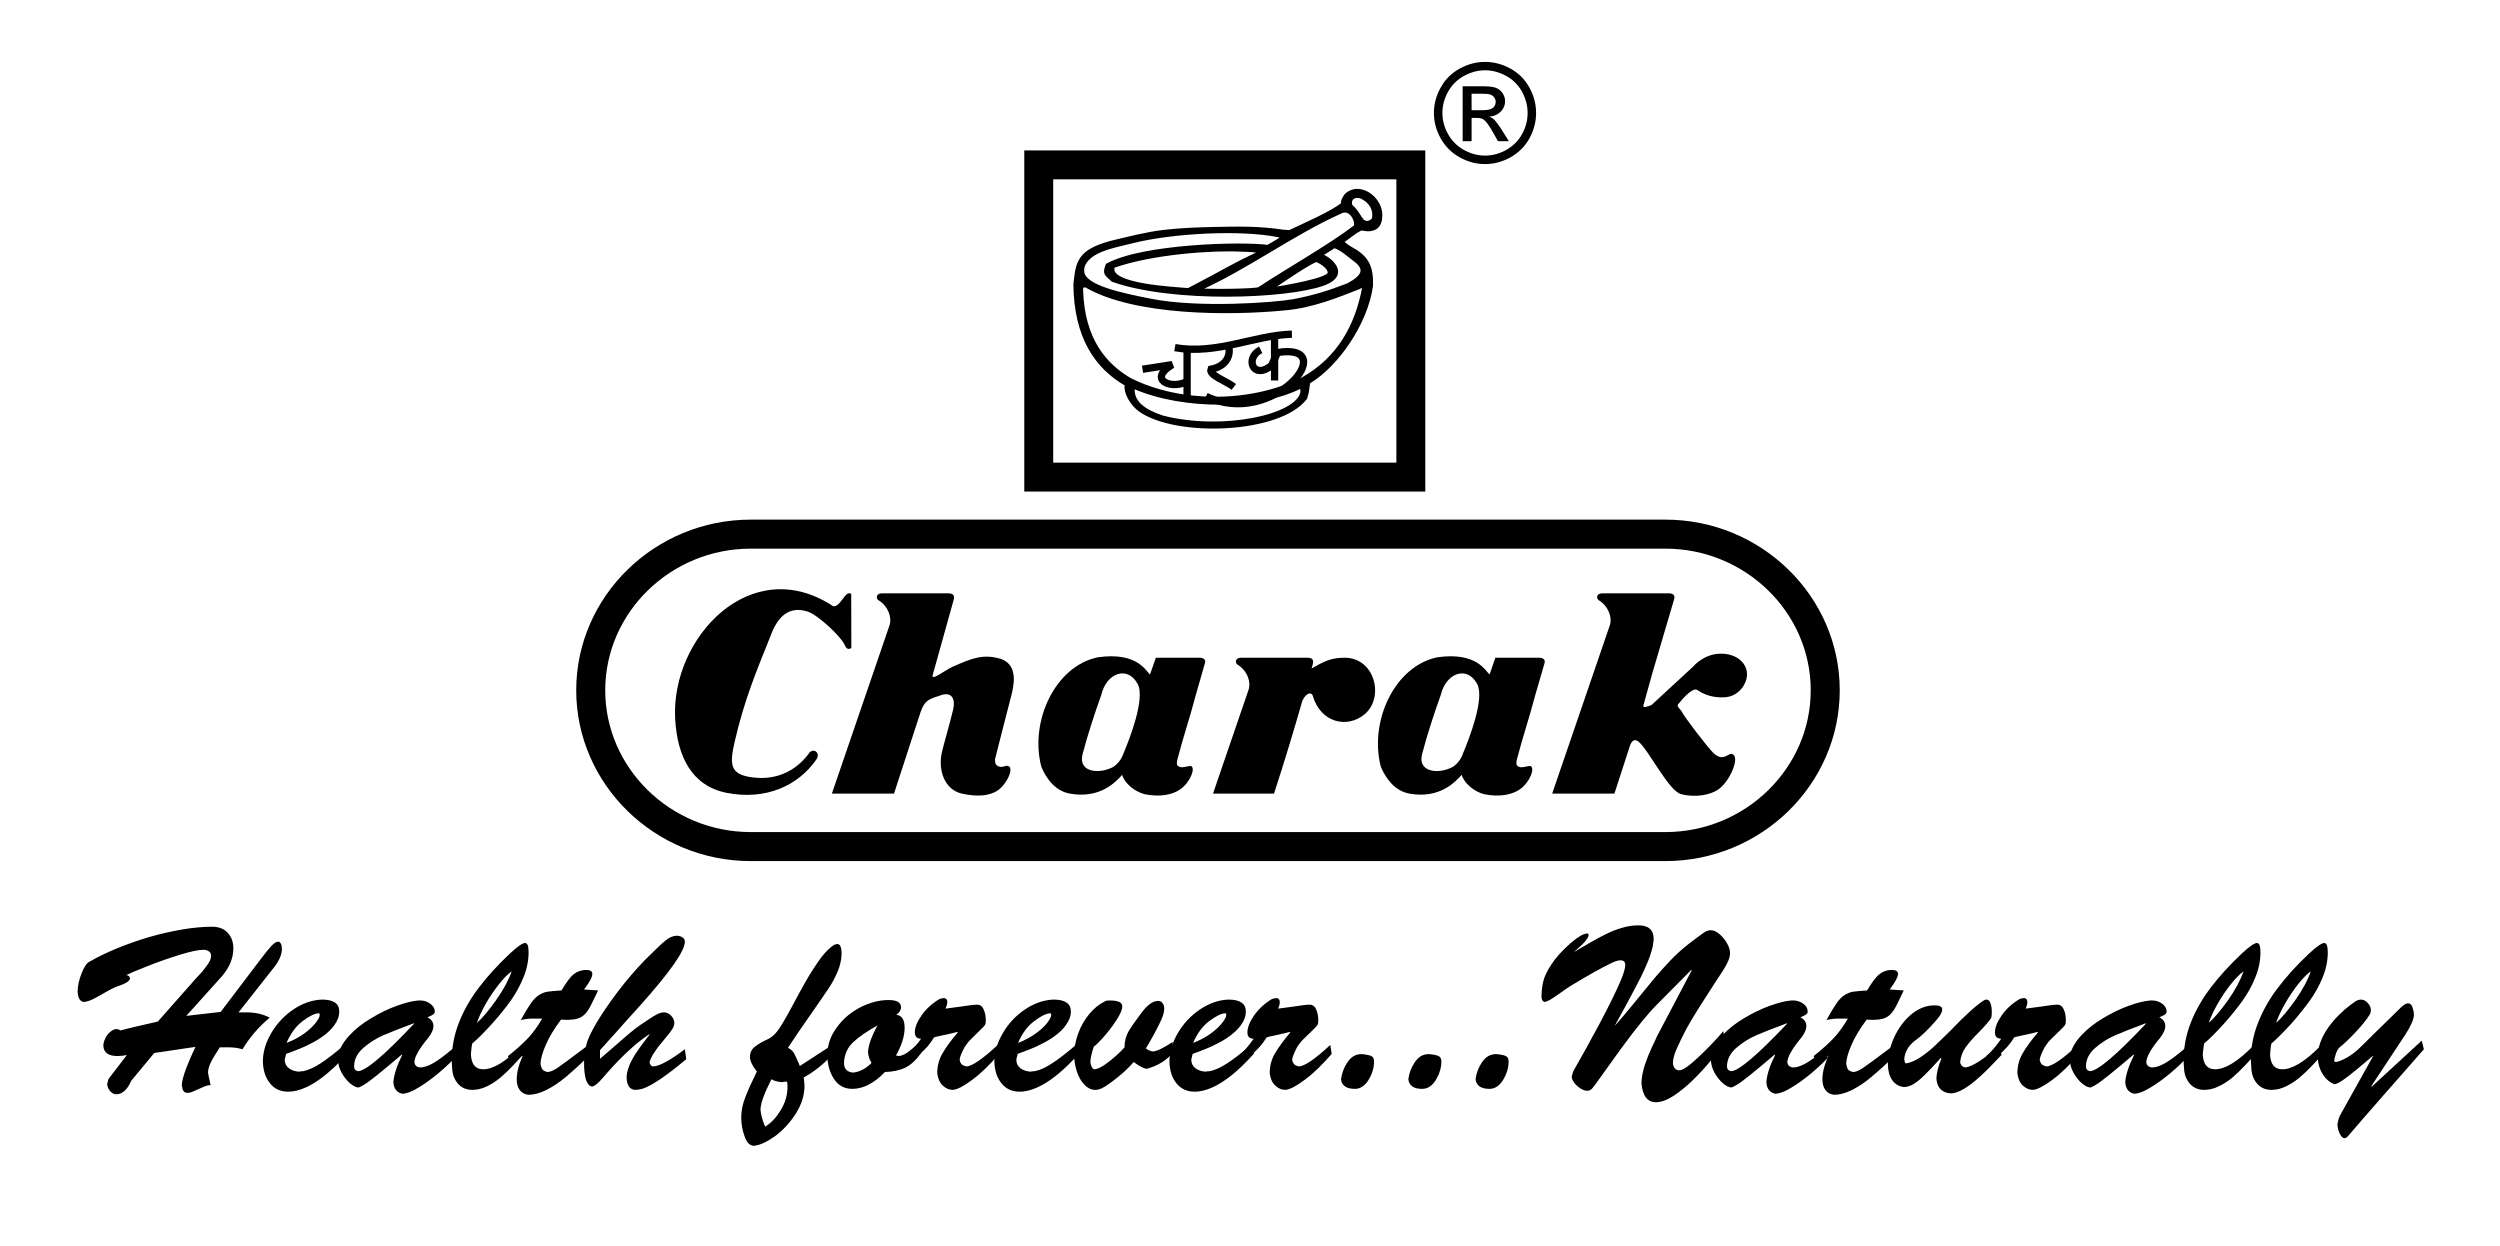 <?xml version="1.0" encoding="utf-8"?>
<!-- Generator: Adobe Illustrator 16.0.0, SVG Export Plug-In . SVG Version: 6.00 Build 0)  -->
<!DOCTYPE svg PUBLIC "-//W3C//DTD SVG 1.1//EN" "http://www.w3.org/Graphics/SVG/1.1/DTD/svg11.dtd">
<svg version="1.1" id="Layer_1" xmlns="http://www.w3.org/2000/svg" xmlns:xlink="http://www.w3.org/1999/xlink" x="0px" y="0px"
	 width="520.474px" height="259.487px" viewBox="0 0 520.474 259.487" enable-background="new 0 0 520.474 259.487"
	 xml:space="preserve">
<rect x="216.255" y="34.327" fill="none" stroke="#000000" stroke-width="6.02" stroke-miterlimit="2.613" width="77.465" height="65"/>
<path fill-rule="evenodd" clip-rule="evenodd" d="M235.951,80.597c10.72,4.688,26.505,4.241,34.845-0.023
	c0.188-0.4,0.26,0.989,0.234,1.107c-0.871,4.924-16.443,8.34-28.978,5.136C238.212,85.544,235.597,83.754,235.951,80.597z
	 M226.056,59.535c-0.542-0.094-0.895,0.142-0.872,0.754c0.283,10.603,5.089,15.762,10.06,18.683
	c10.225,5.184,24.974,5.325,35.835-0.07c7.68-4.265,11.355-11.214,12.816-19.036c-0.049-0.612-0.543-0.094-1.107,0.095
	c-3.889,1.508-9.59,3.91-15.385,4.358C256.165,65.425,236.257,65.496,226.056,59.535z M231.804,55.483
	c8.128-2.851,20.662-3.699,26.599-3.393c0.424,0,4.523,0.094,3.676,0.565c-5.844,2.709-6.127,3.181-14.678,7.633
	C245.115,60.03,230.25,59.511,231.804,55.483z M249.474,60.312c9.896-4.358,19.555-11.614,29.592-16.114
	c2.238-1.226,3.65,2.285,2.992,2.992c-5.254,4.028-14.137,9.023-19.932,12.863C261.678,60.43,252.019,60.572,249.474,60.312z
	 M283.636,45.894c-0.848-1.131-1.131-1.955-2.262-2.969c-0.566-0.659-0.141-2.45,1.885-1.932c2.379,1.061,3.063,3.063,2.615,4.688
	C285.38,46.153,284.53,46.695,283.636,45.894z M264.528,60.195c8.316-5.749,9.141-5.772,9.518-5.961
	c1.084,0.4,2.734,1.555,2.664,2.545C276.874,58.168,267.261,59.747,264.528,60.195z M266.343,49.122
	c1.648,0.047-1.225,1.461-2.426,2.168c-5.02-0.73-25.987-0.26-33.432,3.863c-0.636,1.791-0.424,1.814,1.154,3.228
	c12.534,4.43,36.258,3.534,43.844,0.801c6.881-2.474-1.131-7.091-0.848-5.843c0.189-0.188,2.615-1.555,3.016-1.955
	c1.107-0.023,3.252,1.932,4.193,2.615c2.852,2.026,1.932,3.558-1.201,5.254c-4.076,1.578-7.162,2.544-11.426,3.346
	c-3.629,0.659-19.603,1.908-29.709-0.118c-5.819-1.154-13.594-2.733-14.065-5.749c-0.307-1.979,1.484-3.439,2.921-4.17
	c2.097-1.06,4.971-1.625,7.657-2.285C243.984,48.297,258.309,47.449,266.343,49.122z M271.856,82.859
	c0.354-1.107,0.471-2.144,0.611-3.251c5.984-3.534,12.039-12.439,13.076-20.12c0.117-3.816-0.801-5.843-3.91-7.586
	c-1.154-0.612-2.215-1.461-2.051-1.673c1.131-0.73,2.262-1.767,3.463-2.38c0.283-0.354,1.25,0.071,1.957,0
	c2.166-0.165,2.496-1.673,2.473-3.251c-0.07-2.403-2.332-5.042-5.111-4.971c-0.803,0.023-2.074,0.636-2.404,1.319
	c-0.377,0.754-0.541,0.777-0.447,1.484c-2.074,1.767-8.01,4.335-10.814,5.678c-0.211,0.212-1.178,0-1.508,0.023
	c-5.088-0.777-9.377-0.684-14.771-0.565c-3.252,0.07-6.856,0.212-10.225,0.612c-3.581,0.424-7.421,1.438-11.096,2.309
	c-6.573,1.861-6.833,4.1-7.327,8.718c0.118,10.955,4.429,17.292,10.696,20.873c-0.33,1.626,1.107,4.1,2.851,5.349
	C244.927,90.798,266.507,89.998,271.856,82.859z"/>
<path fill="none" stroke="#000000" stroke-width="0.61" stroke-miterlimit="2.613" d="M235.951,80.597
	c10.72,4.688,26.505,4.241,34.845-0.023c0.188-0.4,0.26,0.989,0.234,1.107c-0.871,4.924-16.443,8.34-28.978,5.136
	C238.212,85.544,235.597,83.754,235.951,80.597z M226.056,59.535c-0.542-0.094-0.895,0.142-0.872,0.754
	c0.283,10.603,5.089,15.762,10.06,18.683c10.225,5.184,24.974,5.325,35.835-0.07c7.68-4.265,11.355-11.214,12.816-19.036
	c-0.049-0.612-0.543-0.094-1.107,0.095c-3.889,1.508-9.59,3.91-15.385,4.358C256.165,65.425,236.257,65.472,226.056,59.535z
	 M231.804,55.483c8.128-2.874,20.662-3.699,26.623-3.393c0.4,0,4.5,0.094,3.652,0.565c-5.844,2.709-6.127,3.181-14.678,7.633
	C245.115,60.03,230.25,59.511,231.804,55.483z M249.474,60.312c9.896-4.358,19.555-11.614,29.592-16.114
	c2.238-1.226,3.65,2.285,2.992,2.992c-5.254,4.028-14.137,9.023-19.932,12.863C261.678,60.43,252.019,60.572,249.474,60.312z
	 M283.636,45.894c-0.848-1.131-1.131-1.955-2.262-2.969c-0.566-0.659-0.141-2.45,1.885-1.932c2.379,1.061,3.063,3.063,2.615,4.688
	C285.38,46.153,284.53,46.695,283.636,45.894z M264.528,60.195c8.34-5.749,9.141-5.772,9.518-5.961
	c1.084,0.4,2.734,1.555,2.664,2.545C276.874,58.168,267.261,59.747,264.528,60.195z M266.343,49.122
	c1.648,0.047-1.225,1.461-2.426,2.168c-5.02-0.73-25.987-0.26-33.432,3.863c-0.636,1.791-0.424,1.814,1.154,3.228
	c12.534,4.43,36.258,3.534,43.844,0.801c6.881-2.474-1.131-7.091-0.848-5.843c0.189-0.188,2.615-1.555,3.016-1.955
	c1.107-0.023,3.252,1.932,4.193,2.615c2.852,2.026,1.932,3.558-1.178,5.254c-4.1,1.578-7.186,2.544-11.449,3.346
	c-3.629,0.659-19.603,1.908-29.709-0.118c-5.819-1.154-13.594-2.733-14.065-5.749c-0.307-2.002,1.484-3.439,2.921-4.17
	c2.097-1.06,4.971-1.625,7.657-2.285C243.984,48.297,258.309,47.449,266.343,49.122z M271.856,82.859
	c0.354-1.107,0.471-2.144,0.611-3.251c5.984-3.534,12.039-12.439,13.076-20.12c0.117-3.816-0.801-5.843-3.91-7.586
	c-1.154-0.612-2.215-1.461-2.051-1.673c1.131-0.73,2.262-1.767,3.463-2.38c0.283-0.354,1.25,0.048,1.957,0
	c2.166-0.165,2.496-1.673,2.473-3.251c-0.07-2.403-2.332-5.042-5.111-4.971c-0.803,0.023-2.074,0.636-2.404,1.319
	c-0.377,0.754-0.541,0.777-0.447,1.484c-2.074,1.767-8.01,4.335-10.814,5.678c-0.211,0.212-1.178,0-1.508,0.023
	c-5.088-0.777-9.377-0.684-14.771-0.565c-3.228,0.07-6.856,0.212-10.225,0.612c-3.581,0.424-7.421,1.438-11.096,2.309
	c-6.573,1.861-6.833,4.1-7.327,8.718c0.118,10.955,4.429,17.292,10.696,20.873c-0.33,1.626,1.107,4.1,2.851,5.349
	C244.927,90.798,266.507,89.998,271.856,82.859z"/>
<path fill="none" stroke="#000000" stroke-width="1.52" stroke-miterlimit="2.613" d="M244.597,72.375
	c8.741,1.532,16.539-2.591,24.361-2.803"/>
<path fill="none" stroke="#000000" stroke-width="1.52" stroke-miterlimit="2.613" d="M255.835,72.234
	c0.4,2.12-0.824,4.075-3.723,4.641c-0.471,1.226,3.157,2.45,4.76,3.676"/>
<path fill="none" stroke="#000000" stroke-width="1.52" stroke-miterlimit="2.613" d="M262.456,72.823
	c-3.417,1.743-1.532,6.385,2.262,3.274l1.248-2.709c13.547-2.168-0.871,15.926-14.89,9.117"/>
<path fill="none" stroke="#000000" stroke-width="1.52" stroke-miterlimit="2.613" d="M237.859,76.875l6.196-0.966
	c-5.042,3.039-0.542,5.112,2.686,3.699"/>
<line fill="none" stroke="#000000" stroke-width="1.52" stroke-miterlimit="2.613" x1="247.142" y1="73.011" x2="247.142" y2="82.505"/>
<line fill="none" stroke="#000000" stroke-width="1.52" stroke-miterlimit="2.613" x1="265.353" y1="70.49" x2="265.353" y2="79.208"/>
<path d="M306.37,22.947h2.238c1.061,0,1.791-0.165,2.191-0.471c0.377-0.33,0.59-0.73,0.59-1.272c0-0.33-0.096-0.636-0.307-0.896
	c-0.166-0.282-0.424-0.471-0.777-0.612c-0.33-0.118-0.943-0.188-1.861-0.188h-2.074V22.947z M304.509,29.402V17.953h3.936
	c1.342,0,2.309,0.094,2.92,0.306c0.59,0.212,1.084,0.589,1.438,1.107c0.354,0.542,0.543,1.107,0.543,1.696
	c0,0.825-0.307,1.555-0.896,2.168c-0.611,0.612-1.389,0.966-2.379,1.06c0.4,0.165,0.73,0.354,0.967,0.589
	c0.447,0.472,1.035,1.226,1.695,2.286l1.391,2.237h-2.262l-1.014-1.813c-0.801-1.414-1.438-2.309-1.932-2.662
	c-0.33-0.26-0.824-0.377-1.484-0.377h-1.061v4.853H304.509z M309.175,14.63c-1.484,0-2.945,0.4-4.359,1.154
	c-1.414,0.777-2.521,1.861-3.322,3.275c-0.801,1.437-1.201,2.921-1.201,4.476c0,1.508,0.4,2.992,1.178,4.383
	c0.777,1.413,1.885,2.497,3.299,3.298c1.414,0.777,2.875,1.178,4.406,1.178s3.016-0.4,4.404-1.178
	c1.414-0.801,2.521-1.885,3.299-3.298c0.777-1.391,1.154-2.875,1.154-4.383c0-1.555-0.4-3.039-1.178-4.476
	c-0.801-1.414-1.908-2.498-3.322-3.275C312.118,15.031,310.659,14.63,309.175,14.63z M309.175,12.887
	c1.789,0,3.533,0.447,5.23,1.366c1.695,0.919,3.016,2.215,3.98,3.935c0.943,1.696,1.414,3.486,1.414,5.348
	c0,1.814-0.471,3.581-1.391,5.277c-0.941,1.696-2.262,2.992-3.934,3.935c-1.697,0.942-3.463,1.414-5.301,1.414
	s-3.605-0.472-5.301-1.414c-1.674-0.942-2.992-2.238-3.936-3.935c-0.941-1.696-1.414-3.463-1.414-5.277
	c0-1.861,0.473-3.651,1.438-5.348c0.943-1.72,2.285-3.016,3.982-3.935C305.64,13.334,307.384,12.887,309.175,12.887z"/>
<path fill="none" stroke="#000000" stroke-width="6.041" stroke-miterlimit="2.613" d="M156.296,111.201h190.408
	c18.33,0,33.291,14.631,33.291,32.513s-14.961,32.536-33.291,32.536H156.296c-18.33,0-33.313-14.654-33.313-32.536
	S137.966,111.201,156.296,111.201z"/>
<path fill-rule="evenodd" clip-rule="evenodd" d="M323.146,165.223h12.957l3.275-10.083c0.471-1.202,1.131-1.226,1.719-0.754
	c2.074,1.625,6.291,10.271,8.859,10.932c3.086,0.824,6.102,0.141,7.68-0.896c2.498-1.649,4.547-6.62,3.158-7.351
	c-0.92-0.66-1.791,1.696-3.936-0.165c-1.084-0.942-6.479-7.986-6.738-8.788c-0.447-0.636-1.107-1.06-0.73-1.531
	c1.203-1.508,3.135-3.51,3.959-2.944c2.145,1.508,4.43,1.625,5.961,1.508c1.742-0.165,3.32-1.344,4.051-3.11
	c1.367-3.181-1.365-6.338-5.842-5.913c-1.625,0.165-3.559,0.989-5.113,2.732l-8.574,7.916c-2.262,0.896-1.697,0.235-1.508-0.589
	l1.648-5.937l4.547-15.432c0.26-0.825-0.094-1.296-1.131-1.296h-13.734c-1.508,0-1.227,1.178-0.85,1.413
	c2.074,1.249,2.875,3.629,2.357,5.207L323.146,165.223z"/>
<path fill-rule="evenodd" clip-rule="evenodd" d="M265.235,165.223c2.121-6.502,4.053-12.887,5.914-19.366
	c0.895-1.813,1.932-1.72,2.143-1.036c1.674,5.725,7.211,6.855,10.768,3.911c4.193-3.44,2.262-11.804-4.146-11.804
	c-2.779,0-4.383,0.801-6.855,2.262c0.07-0.307,0.164-0.636,0.26-0.966c0.234-0.849-0.119-1.296-1.156-1.296H258.45
	c-1.508,0-1.225,1.178-0.848,1.413c2.072,1.249,2.873,3.629,2.355,5.207l-7.422,21.675H265.235z"/>
<path fill-rule="evenodd" clip-rule="evenodd" d="M173.188,165.223h12.934l5.513-16.916c0.872-2.544,1.673-2.732,4.358-3.604
	c2.191-0.707,2.945,0.872,2.45,2.969c-0.754,3.228-2.144,7.846-2.403,9.165c-0.73,3.722,0.683,7.586,4.217,8.387
	c3.157,0.707,5.772,0.495,7.492-0.684c1.225-0.848,2.591-2.921,2.615-4.217c0.023-0.754-0.401-0.896-0.872-0.896
	c-0.259,0.023-0.942,0.472-1.767,0.048c-0.354-0.188-0.613-0.519-0.565-1.438c1.154-4.453,2.238-8.905,3.416-13.358
	c0.4-1.649,1.579-6.149-2.167-7.492c-3.699-1.131-6.149-0.117-10.083,1.626c-1.696,0.754-4.688,3.251-4.1,1.555l4.335-15.549
	c0.236-0.825-0.118-1.296-1.154-1.296h-13.711c-1.508,0-1.249,1.178-0.848,1.413c2.073,1.249,2.874,3.629,2.356,5.207
	L173.188,165.223z"/>
<path fill-rule="evenodd" clip-rule="evenodd" d="M140.558,149.603c0.424,7.846,3.416,13.994,10.696,15.455
	c8.128,1.603,14.937-1.437,18.777-7.044c0.754-1.249-0.542-2.285-1.461-1.391c-2.167,3.11-6.196,6.079-12.204,5.184
	c-4.406-0.66-4.5-2.686-3.393-7.469c1.908-8.245,4.17-13.829,7.445-21.934c1.437-3.958,3.77-6.361,7.774-5.065
	c2.121,0.707,6.997,5.23,7.751,7.092c0.471,1.154,1.296,0.471,1.296,0.447l-0.023-11.238c-1.296-0.848-2.097,2.687-3.723,2.592
	C156.367,114.9,139.663,132.782,140.558,149.603"/>
<path fill-rule="evenodd" clip-rule="evenodd" d="M304.509,157.025c-0.4,1.201-1.438,2.379-2.332,2.779
	c-3.063,1.461-7.092,0.802-6.102-2.851c1.131-4.264,2.426-8.198,3.887-12.298c1.061-4.5,5.443-6.196,7.563-2.262
	C309.175,145.433,305.782,154.009,304.509,157.025 M304.298,161.312c0.588,1.861,2.639,3.487,4.664,4.029
	c3.252,0.659,5.867,0.117,7.492-1.037c2.072-1.461,3.229-4.523,2.121-4.854c-0.896,0.095-1.861,0.495-2.428,0.142
	c-0.684-0.235-0.4-1.131-0.33-1.555c1.154-4.453,2.662-8.905,3.816-13.358l1.934-6.644c0.188-0.754-0.33-1.107-1.203-1.107h-9.047
	l-1.201,3.511c-0.895-0.825-2.732-4.736-10.838-3.605c-8.881,1.791-14.275,13.288-11.803,22.806
	c1.107,2.592,2.992,5.042,5.961,5.584C299.751,166.354,303.024,162.75,304.298,161.312z"/>
<path fill-rule="evenodd" clip-rule="evenodd" d="M233.831,157.025c-0.401,1.201-1.461,2.379-2.333,2.779
	c-3.086,1.461-7.091,0.802-6.102-2.851c1.131-4.264,2.427-8.198,3.887-12.298c1.037-4.5,5.442-6.196,7.563-2.262
	C238.495,145.433,235.103,154.009,233.831,157.025 M233.618,161.312c0.565,1.861,2.639,3.487,4.665,4.029
	c3.228,0.659,5.866,0.117,7.468-1.037c2.074-1.461,3.251-4.523,2.144-4.854c-0.919,0.095-1.861,0.495-2.45,0.142
	c-0.66-0.235-0.377-1.131-0.306-1.555c1.154-4.453,2.663-8.905,3.817-13.358l1.908-6.644c0.188-0.754-0.307-1.107-1.178-1.107
	h-9.047l-1.225,3.511c-0.896-0.825-2.709-4.736-10.814-3.605c-8.882,1.791-14.301,13.288-11.803,22.806
	c1.083,2.592,2.968,5.042,5.937,5.584C229.048,166.354,232.346,162.75,233.618,161.312z"/>
<path fill-rule="evenodd" clip-rule="evenodd" d="M494.069,219.858h-0.094c-2.498,2.12-4.336,3.651-5.537,4.523
	c-1.178,0.896-2.002,1.343-2.473,1.343c-1.014-0.424-1.814-1.131-2.428-2.144c-0.637-1.014-0.965-2.168-1.014-3.44
	c0-3.345,1.91-6.69,5.727-10.06c0.965-0.754,1.648-1.296,2.072-1.578c0.4-0.26,0.824-0.4,1.225-0.4c0.496,0,0.967,0.235,1.391,0.706
	c0.447,0.472,0.66,0.942,0.66,1.484c0,0.33-0.07,0.612-0.213,0.872c-0.635,1.06-1.625,2.285-2.945,3.698
	c-1.342,1.414-2.426,2.45-3.25,3.087c-0.377,0.306-0.66,0.777-0.896,1.461c-0.211,0.659-0.328,1.178-0.328,1.508
	c0,0.023,0.094,0.094,0.281,0.188c0.566-0.048,1.344-0.377,2.381-0.942c1.035-0.59,1.979-1.319,2.85-2.215
	c1.344-1.343,2.428-2.38,3.182-3.134c0.777-0.754,1.742-1.696,2.873-2.804c1.131-1.131,1.932-1.885,2.357-2.309
	c0.588-0.565,1.059-0.824,1.436-0.824c0.424,0,0.73,0.259,0.92,0.801c0.188,0.542,0.307,1.061,0.307,1.578
	c0,0.896-0.59,2.262-1.744,4.076l-7.115,10.767l0.094,0.118l10.391-9.565l0.447,1.79c-0.471,0.542-1.672,1.933-3.652,4.171
	c-1.979,2.262-3.627,4.146-4.994,5.678c-1.342,1.555-2.686,3.086-4.029,4.617c-1.318,1.508-2.379,2.78-3.227,3.746
	c-0.189,0.188-0.4,0.307-0.637,0.307c-0.33,0-0.635-0.307-0.941-0.872s-0.473-1.249-0.52-2.003c0.119-0.729,0.283-1.366,0.566-1.908
	L494.069,219.858z"/>
<path fill-rule="evenodd" clip-rule="evenodd" d="M312.825,219.646c0.473,0.094,0.777,0.235,0.967,0.424
	c0.188,0.212,0.283,0.519,0.283,0.942c0,1.272-0.377,2.545-1.131,3.793c-0.754,1.249-1.721,1.885-2.852,1.885
	c-1.768,0-2.732-0.659-2.898-2.002c0.166-1.319,0.637-2.521,1.391-3.605c0.754-1.083,1.697-1.625,2.852-1.625
	C311.741,219.458,312.214,219.504,312.825,219.646"/>
<path fill-rule="evenodd" clip-rule="evenodd" d="M298.831,219.646c0.447,0.094,0.754,0.235,0.943,0.424
	c0.211,0.212,0.307,0.519,0.307,0.942c0,1.272-0.402,2.545-1.131,3.793c-0.779,1.249-1.721,1.885-2.875,1.885
	c-1.768,0-2.709-0.659-2.875-2.002c0.166-1.319,0.637-2.521,1.391-3.605c0.73-1.083,1.695-1.625,2.826-1.625
	C297.724,219.458,298.196,219.504,298.831,219.646"/>
<path fill-rule="evenodd" clip-rule="evenodd" d="M284.813,219.646c0.471,0.094,0.777,0.235,0.967,0.424
	c0.188,0.212,0.281,0.519,0.281,0.942c0,1.272-0.377,2.545-1.131,3.793c-0.754,1.249-1.719,1.885-2.85,1.885
	c-1.768,0-2.732-0.659-2.898-2.002c0.189-1.319,0.637-2.521,1.391-3.605c0.754-1.083,1.695-1.625,2.85-1.625
	C283.729,219.458,284.2,219.504,284.813,219.646"/>
<path fill-rule="evenodd" clip-rule="evenodd" d="M268.628,214.934l-0.094-0.095c-0.801,0.212-1.744,0.425-2.828,0.66
	c-1.107,0.235-1.789,0.377-2.002,0.471c-0.447,0.707-0.895,1.343-1.391,1.908c-0.494,0.542-1.248,1.272-2.238,2.191
	c-0.988,0.896-1.672,1.531-2.002,1.861l-0.188-2.073c0.942-0.801,1.979-1.979,3.11-3.604c-0.872,0-1.297-0.448-1.297-1.319
	c0-1.014,0.472-2.215,1.414-3.558c0.943-1.343,2.168-2.474,3.699-3.393c0.377-0.118,0.684-0.188,0.895-0.188
	c0.473,0,0.73,0.307,0.73,0.872c0,0.353-0.117,0.801-0.354,1.319c0.967-0.142,1.98-0.26,3.016-0.401
	c1.014-0.164,1.791-0.259,2.309-0.329c0.52-0.071,0.92-0.095,1.227-0.095c0.635,0,1.107,0.33,1.389,1.014
	c0.283,0.659,0.426,1.39,0.426,2.19c0,0.448-0.025,0.754-0.096,0.872c-0.07,0.235-0.471,0.683-1.225,1.39
	c-0.754,0.73-1.344,1.296-1.768,1.72c-0.424,0.4-0.848,0.942-1.295,1.603c-0.637,1.225-0.99,2.12-1.061,2.662
	c0.094,0.471,0.236,0.777,0.471,0.989c0.189,0.188,0.52,0.33,0.967,0.424c1.178-0.07,3.369-1.555,6.502-4.476l0.307,1.861
	c-2.025,2.332-3.91,4.146-5.678,5.441c-1.744,1.296-3.063,1.979-3.959,2.05c-0.801,0-1.484-0.306-2.119-0.895
	c-0.637-0.59-1.014-1.461-1.154-2.568c0-1.484,0.354-2.851,1.061-4.076C266.13,218.115,267.19,216.63,268.628,214.934"/>
<path fill-rule="evenodd" clip-rule="evenodd" d="M236.021,221.107c-0.966,1.106-2.121,2.214-3.463,3.274s-2.403,1.814-3.204,2.215
	c-0.448,0.188-0.895,0.306-1.343,0.306c-0.801,0-1.531-0.354-2.191-1.013c-0.684-0.684-1.202-1.578-1.602-2.709
	c-0.377-1.131-0.589-2.31-0.589-3.534c0-1.461,0.283-2.945,0.825-4.453s1.319-2.874,2.309-4.075
	c1.013-1.226,2.144-2.121,3.439-2.733c0.118-0.07,0.424-0.094,0.896-0.094c1.696,0,2.544,0.4,2.544,1.201
	c0,0.707-0.401,1.649-1.202,2.874c-0.801,1.249-1.696,2.403-2.662,3.511c-0.99,1.107-1.649,1.767-2.026,1.979
	c-0.4,1.061-0.66,2.121-0.754,3.157c0.071,0.849,0.33,1.39,0.754,1.603c0.73,0,1.767-0.519,3.11-1.579
	c1.343-1.06,2.427-2.05,3.251-2.992c0-1.225,0.283-2.332,0.824-3.298c0.565-0.966,1.484-2.262,2.709-3.888
	c1.225-1.649,2.379-2.474,3.44-2.474c0.424,0,0.777,0.165,0.966,0.495c0.235,0.306,0.33,0.683,0.33,1.107
	c0,0.777-0.306,1.767-0.918,2.968c-0.73,1.531-1.696,3.299-2.898,5.301c0.4,0.354,0.872,0.565,1.46,0.66
	c0.848-0.07,2.215-0.73,4.076-1.979l0.283,1.979c-1.367,1.767-3.275,2.969-5.678,3.604
	C238.118,222.45,237.223,221.978,236.021,221.107"/>
<path fill-rule="evenodd" clip-rule="evenodd" d="M199.41,214.934l-0.094-0.095c-0.801,0.212-1.743,0.425-2.851,0.66
	s-1.767,0.377-2.002,0.471c-0.424,0.707-0.896,1.343-1.367,1.908c-0.518,0.542-1.249,1.272-2.238,2.191
	c-0.99,0.896-1.673,1.531-2.026,1.861l-0.188-2.073c0.966-0.801,2.002-1.979,3.11-3.604c-0.848,0-1.296-0.448-1.296-1.319
	c0-1.014,0.471-2.215,1.414-3.558s2.191-2.474,3.723-3.393c0.377-0.118,0.66-0.188,0.872-0.188c0.495,0,0.754,0.307,0.754,0.872
	c0,0.353-0.141,0.801-0.377,1.319c0.99-0.142,2.002-0.26,3.016-0.401c1.037-0.164,1.814-0.259,2.333-0.329
	c0.518-0.071,0.919-0.095,1.202-0.095c0.66,0,1.131,0.33,1.39,1.014c0.307,0.659,0.448,1.39,0.448,2.19
	c0,0.448-0.047,0.754-0.094,0.872c-0.071,0.235-0.495,0.683-1.249,1.39c-0.754,0.73-1.343,1.296-1.744,1.72
	c-0.424,0.4-0.848,0.942-1.295,1.603c-0.66,1.225-1.013,2.12-1.061,2.662c0.071,0.471,0.236,0.777,0.448,0.989
	c0.212,0.188,0.542,0.33,0.99,0.424c1.178-0.07,3.345-1.555,6.502-4.476l0.283,1.861c-2.003,2.332-3.888,4.146-5.654,5.441
	c-1.744,1.296-3.086,1.979-3.982,2.05c-0.777,0-1.484-0.306-2.097-0.895c-0.636-0.59-1.013-1.461-1.154-2.568
	c0-1.484,0.354-2.851,1.06-4.076C196.889,218.115,197.949,216.63,199.41,214.934"/>
<path fill-rule="evenodd" clip-rule="evenodd" d="M159.288,234.559c1.225-0.73,2.309-1.885,3.251-3.439
	c0.942-1.531,1.414-3.157,1.414-4.854c0-0.307-0.023-0.66-0.094-1.084c-0.471,0-0.848,0.047-1.154,0.118
	c-0.942-0.118-1.649-0.307-2.097-0.612c-1.438,2.803-2.215,4.876-2.286,6.29C158.393,232.014,158.723,233.216,159.288,234.559
	 M157.568,223.085c-0.966-1.225-1.437-2.262-1.437-3.063c0-0.849,0.33-1.555,1.013-2.097s1.579-1.084,2.709-1.579
	c0.754-0.354,1.484-0.989,2.144-1.885c0.66-0.942,1.579-2.474,2.757-4.664c1.154-2.191,2.167-4.029,3.039-5.561
	c0.848-1.508,1.932-3.181,3.228-4.994c0.471-0.59,1.013-1.202,1.673-1.791c0.66-0.612,1.178-0.919,1.625-0.919
	c0.589,0,0.896,0.684,0.896,2.097c-0.047,1.249-0.33,2.498-0.872,3.746c-0.542,1.249-1.131,2.356-1.791,3.322
	c-0.636,0.989-1.908,2.804-3.77,5.489c-1.885,2.686-3.463,4.994-4.735,6.95c0.636,0.33,1.084,0.754,1.343,1.272
	c0.259,0.494,0.636,1.343,1.131,2.521l6.267-4.076l0.518,1.696c-1.861,2.026-3.84,3.604-5.984,4.76
	c0.094,0.777,0.165,1.343,0.165,1.696c0,2.002-0.613,3.958-1.814,5.843c-1.201,1.885-2.639,3.439-4.311,4.688
	c-1.696,1.202-3.157,1.885-4.382,2.003c-0.848,0-1.508-0.636-1.956-1.932c-0.471-1.296-0.707-2.592-0.707-3.958
	s0.283-2.804,0.848-4.218C155.707,227.02,156.508,225.229,157.568,223.085z"/>
<path fill-rule="evenodd" clip-rule="evenodd" d="M182.683,213.473c-2.215,1.249-3.911,2.403-5.089,3.534
	c-1.178,1.107-1.814,2.544-1.885,4.288c0,1.248,0.66,1.908,1.908,2.002c1.367-0.142,2.639-0.801,3.817-2.002
	c-0.401-0.707-0.636-1.438-0.73-2.191C180.774,217.643,181.434,215.758,182.683,213.473 M186.617,211.258
	c1.131,0.142,1.72,1.037,1.72,2.71c0,1.72-0.613,3.675-1.814,5.795c0.235,0,0.424,0.024,0.542,0.095
	c0.589-0.047,1.202-0.283,1.838-0.73c0.612-0.424,1.39-1.084,2.309-2.003l0.565,2.098c-1.107,1.531-2.214,2.544-3.369,3.086
	c-1.178,0.542-2.544,0.824-4.17,0.872c-2.262,2.355-4.547,3.51-6.785,3.51c-1.672,0-2.968-0.707-3.864-2.12
	c-0.895-1.414-1.343-3.063-1.343-4.924c0-2.05,0.636-3.935,1.932-5.701c1.272-1.791,2.921-3.181,4.9-4.218
	c2.002-1.013,3.958-1.531,5.913-1.531c1.72,0,2.592,0.495,2.592,1.508C187.583,210.292,187.253,210.811,186.617,211.258z"/>
<path fill-rule="evenodd" clip-rule="evenodd" d="M211.943,217.125c1.414-0.541,2.639-1.201,3.675-1.955
	c1.061-0.754,1.838-1.508,2.403-2.215c0.542-0.73,0.825-1.271,0.825-1.648c0-0.118-0.024-0.213-0.047-0.26s-0.047-0.07-0.071-0.094
	c-0.824,0-1.979,0.542-3.369,1.602C213.922,213.615,212.792,215.146,211.943,217.125 M211.873,219.411
	c-0.118,0.4-0.212,0.801-0.283,1.225c0,0.707,0.283,1.319,0.824,1.743c0.565,0.425,1.272,0.684,2.144,0.73
	c0.259-0.07,0.542-0.094,0.848-0.094c1.06-0.212,2.262-0.73,3.604-1.626c1.343-0.848,3.063-2.191,5.183-4.005l0.471,1.932
	c-1.672,1.861-3.228,3.369-4.712,4.547c-1.484,1.178-2.851,2.05-4.146,2.592c-1.272,0.565-2.45,0.824-3.51,0.824
	c-1.602,0-2.851-0.565-3.793-1.743c-0.942-1.154-1.437-2.662-1.484-4.523c0-1.955,0.589-3.911,1.744-5.89
	c1.131-1.979,2.662-3.628,4.57-4.924c1.885-1.296,3.887-2.003,5.984-2.097c2.403,0,3.628,0.824,3.628,2.474
	c0,0.989-0.377,1.955-1.083,2.897c-0.542,0.777-1.272,1.461-2.144,2.12c-0.872,0.66-1.814,1.226-2.78,1.696
	c-0.942,0.495-1.767,0.872-2.403,1.107C213.875,218.657,212.98,219.009,211.873,219.411z"/>
<path fill-rule="evenodd" clip-rule="evenodd" d="M248.39,217.125c1.414-0.541,2.639-1.201,3.676-1.955s1.838-1.508,2.379-2.215
	c0.566-0.73,0.849-1.271,0.849-1.648c0-0.118-0.023-0.213-0.047-0.26c-0.048-0.047-0.071-0.07-0.071-0.094
	c-0.848,0-1.979,0.542-3.393,1.602C250.369,213.615,249.238,215.146,248.39,217.125 M248.296,219.411
	c-0.117,0.4-0.188,0.801-0.283,1.225c0,0.707,0.283,1.319,0.849,1.743c0.542,0.425,1.272,0.684,2.144,0.73
	c0.236-0.07,0.519-0.094,0.825-0.094c1.06-0.212,2.262-0.73,3.628-1.626c1.343-0.848,3.063-2.191,5.16-4.005l0.471,1.932
	c-1.649,1.861-3.228,3.369-4.688,4.547c-1.484,1.178-2.874,2.05-4.146,2.592c-1.296,0.565-2.474,0.824-3.534,0.824
	c-1.578,0-2.851-0.565-3.793-1.743c-0.942-1.154-1.414-2.662-1.46-4.523c0-1.955,0.565-3.911,1.72-5.89
	c1.154-1.979,2.663-3.628,4.571-4.924s3.887-2.003,5.984-2.097c2.402,0,3.628,0.824,3.628,2.474c0,0.989-0.354,1.955-1.061,2.897
	c-0.565,0.777-1.272,1.461-2.167,2.12c-0.872,0.66-1.791,1.226-2.757,1.696c-0.966,0.495-1.767,0.872-2.427,1.107
	C250.322,218.657,249.427,219.009,248.296,219.411z"/>
<path fill-rule="evenodd" clip-rule="evenodd" d="M135.139,215.334c-1.154,0.777-2.285,1.649-3.439,2.662
	c-1.131,1.013-2.121,1.955-2.969,2.827c-0.824,0.872-1.578,1.673-2.214,2.403c-0.636,0.754-1.084,1.225-1.272,1.461
	c-0.848,0.942-1.508,1.46-2.002,1.531c-1.107-0.212-1.649-1.885-1.649-4.995c0-1.508,0.235-2.944,0.66-4.382
	c0.542-1.484,1.531-3.322,2.921-5.489c1.414-2.191,3.016-4.406,4.83-6.668c1.837-2.262,3.581-4.193,5.23-5.771
	c1.414-1.414,2.498-2.45,3.298-3.087c0.778-0.683,1.602-1.013,2.427-1.013c0.519,0,0.99,0.188,1.39,0.542
	c0.165,0.235,0.235,0.471,0.235,0.684c0,1.908-3.039,6.267-9.165,13.122c-1.178,1.296-2.097,2.309-2.733,3.039
	c-0.683,0.73-1.154,1.296-1.484,1.673c-0.33,0.377-0.848,0.942-1.531,1.696c-0.66,0.754-1.579,1.768-2.756,3.063v1.791
	c1.319-1.107,2.497-2.144,3.581-3.086c1.06-0.942,1.979-1.721,2.709-2.333c0.754-0.636,1.46-1.178,2.12-1.625
	c0.118-0.071,0.613-0.401,1.484-0.99c0.848-0.589,1.531-1.013,2.026-1.248c0.519-0.26,0.99-0.377,1.438-0.377
	c0.495,0,0.966,0.235,1.437,0.683c0.448,0.472,0.683,0.966,0.683,1.508c0,0.4-0.141,0.849-0.424,1.296
	c-0.283,0.472-0.778,1.107-1.508,1.956c-0.707,0.848-1.202,1.46-1.508,1.837c-0.047,0.071-0.236,0.354-0.565,0.825
	c-0.33,0.471-0.613,0.919-0.801,1.319c-0.212,0.4-0.33,0.777-0.354,1.107c0.188,0.424,0.401,0.683,0.66,0.729
	c1.296,0,3.534-1.201,6.691-3.581l0.283,2.073c-4.193,3.511-7.232,5.561-9.165,6.173c-0.589,0.142-1.037,0.212-1.343,0.212
	c-1.272,0-1.908-0.942-1.908-2.779c0.07-1.014,0.4-2.026,0.918-3.087c0.542-1.06,1.178-2.05,1.861-2.992
	c0.707-0.919,1.367-1.813,2.002-2.662L135.139,215.334z"/>
<path fill-rule="evenodd" clip-rule="evenodd" d="M112.875,212.06h-2.002c-0.754,0-1.579,0.094-2.45,0.306
	c0.848-1.555,1.555-2.709,2.097-3.486c0.565-0.777,1.107-1.343,1.649-1.696c0.542-0.354,1.107-0.589,1.72-0.707
	c0.612-0.095,1.602-0.188,3.016-0.283c0.989-1.696,1.861-2.851,2.591-3.416c0.73-0.565,1.602-0.848,2.568-0.848
	c0.824,0,1.249,0.282,1.249,0.871c0,0.59-0.565,1.673-1.72,3.204l2.921,0.188c-0.377,0.849-0.825,1.721-1.296,2.687
	s-0.896,1.673-1.319,2.12c-0.424,0.471-0.919,0.801-1.508,1.013s-1.414,0.307-2.427,0.307c-0.118,0-0.306,0-0.565-0.023
	s-0.471-0.023-0.612-0.023c-1.414,1.908-2.474,3.651-3.157,5.254c-0.683,1.578-1.06,2.874-1.107,3.934
	c0.094,0.565,0.236,0.967,0.424,1.202c0.165,0.212,0.518,0.4,1.013,0.519c0.612-0.024,1.295-0.33,2.12-0.872
	c0.801-0.542,2.756-2.003,5.89-4.358l0.283,2.19c-1.626,1.603-3.086,2.922-4.382,4.006c-1.319,1.107-2.639,2.002-4.005,2.709
	c-1.39,0.707-2.663,1.061-3.911,1.061c-0.801-0.118-1.39-0.448-1.791-1.037c-0.4-0.565-0.589-1.296-0.589-2.19
	c0-1.391,0.4-2.992,1.225-4.83l-0.094-0.095l-2.379,1.979l-0.565-1.885c1.837-1.461,3.251-2.757,4.264-3.84
	C111.038,214.911,112.004,213.591,112.875,212.06"/>
<path fill-rule="evenodd" clip-rule="evenodd" d="M32.867,212.672l7.822-8.858c0.424-0.448,0.872-0.942,1.39-1.508
	c0.471-0.565,0.919-1.154,1.296-1.72c0.377-0.589,0.565-1.107,0.565-1.579c0-0.424-0.142-0.73-0.448-0.942s-0.66-0.329-1.084-0.329
	c-1.083,0-2.733,0.353-4.971,1.036c-2.215,0.684-4.453,1.461-6.644,2.332c-2.238,0.872-3.699,1.508-4.5,1.885
	c0.518,0.095,0.754,0.354,0.754,0.73c0,0.472-0.707,0.942-2.097,1.461c-0.683,0.188-1.531,0.565-2.521,1.131
	c-0.99,0.565-1.861,1.061-2.639,1.484c-0.754,0.4-1.484,0.684-2.191,0.801c-0.895,0-1.39-0.754-1.437-2.215
	c0.023-1.154,0.283-2.402,0.825-3.745c0.518-1.319,1.06-2.145,1.602-2.403c1.696-0.989,3.628-1.908,5.772-2.804
	c2.144-0.872,4.358-1.649,6.644-2.332c2.285-0.66,4.57-1.179,6.879-1.579c2.309-0.4,4.453-0.589,6.432-0.589
	c1.366,0.047,2.426,0.495,3.157,1.343c0.754,0.849,1.107,1.908,1.107,3.181c0,1.979-0.777,3.911-2.356,5.772l-7.445,8.27
	l7.162-0.825l8.293-10.932c0.989-1.319,1.767-2.262,2.285-2.827c0.542-0.565,1.013-0.871,1.414-0.871
	c0.212,0,0.377,0.141,0.542,0.424c0.141,0.282,0.212,0.636,0.212,1.084c0,1.106-0.495,2.332-1.484,3.651l-7.539,9.565h1.626
	c1.908,0,3.534,0.377,4.853,1.107c-2.285,1.908-4.17,4.099-5.654,6.572c-0.895-0.259-1.837-0.4-2.827-0.4h-1.908
	c-0.33,0.542-0.707,1.131-1.084,1.744c-0.4,0.612-0.707,1.225-0.966,1.813c-0.235,0.565-0.377,1.131-0.4,1.696
	c0.047,0.095,0.071,0.235,0.071,0.448l0.471,2.167c-0.377,0-0.73,0.095-1.107,0.212c-0.354,0.142-0.848,0.354-1.461,0.637
	c-0.636,0.282-1.083,0.494-1.366,0.589c-0.283,0.117-0.589,0.165-0.848,0.165c-0.33,0-0.589-0.071-0.73-0.236
	c-0.165-0.141-0.283-0.354-0.33-0.612c-0.047-0.235-0.094-0.495-0.165-0.754c0.047-0.801,0.354-1.955,0.895-3.439
	c0.565-1.484,1.225-2.992,1.956-4.523l-8.576,1.272l-4.782,5.771c-0.825,1.885-1.885,2.827-3.11,2.827
	c-0.471,0-0.896-0.212-1.272-0.636s-0.589-0.919-0.636-1.461c0.118-0.659,0.259-1.107,0.448-1.319l3.652-4.759
	c-0.66,0.142-1.296,0.212-1.956,0.212c-1.861,0-2.851-0.707-2.945-2.097c0-0.519,0.141-1.037,0.424-1.603
	c0.259-0.542,0.613-1.013,1.061-1.366c0.424-0.354,0.824-0.542,1.225-0.542c0.377,0,0.636,0.118,0.824,0.283
	C26.271,214.18,28.886,213.568,32.867,212.672"/>
<path fill-rule="evenodd" clip-rule="evenodd" d="M86.183,213.143v-0.117c-2.662,0.989-4.759,1.813-6.314,2.474
	c-1.531,0.659-2.945,1.555-4.217,2.662c-1.296,1.131-1.932,2.427-1.932,3.863c0,0.542,0.259,0.872,0.824,0.99
	C76.17,222.944,80.057,219.646,86.183,213.143 M88.986,211.777c0.824,0.447,1.249,1.037,1.249,1.791c0,0.801-0.4,1.648-1.154,2.591
	c-1.838,2.215-2.757,3.864-2.804,4.948c0.047,0.659,0.424,1.036,1.154,1.131c0.825,0,1.791-0.33,2.875-0.967
	c1.083-0.636,2.426-1.648,4.028-3.016l0.354,1.979c-0.895,0.966-2.05,2.05-3.439,3.228c-1.39,1.154-2.78,2.168-4.17,2.992
	c-1.366,0.848-2.497,1.249-3.345,1.249c-1.131-0.26-1.744-1.061-1.838-2.403c0.118-1.508,0.707-3.393,1.838-5.654l-0.094-0.095
	c-0.118,0.095-1.013,0.849-2.733,2.31c-1.72,1.437-3.039,2.497-3.958,3.18c-0.896,0.684-1.673,1.131-2.285,1.367
	c-0.519,0-1.107-0.307-1.791-0.872c-0.684-0.589-1.272-1.343-1.767-2.238c-0.495-0.919-0.73-1.813-0.73-2.686
	c0-0.565,0.023-0.966,0.094-1.154c0.33-1.366,1.131-2.686,2.379-4.005c1.249-1.319,2.733-2.475,4.453-3.487
	c1.72-1.036,3.439-1.885,5.183-2.521c1.743-0.637,3.251-1.037,4.594-1.154h0.471c0.707,0,1.39,0.212,2.003,0.659
	c0.636,0.447,0.966,1.013,0.966,1.72C90.518,211.046,89.999,211.423,88.986,211.777z"/>
<path fill-rule="evenodd" clip-rule="evenodd" d="M59.654,217.125c1.414-0.541,2.639-1.201,3.675-1.955s1.838-1.508,2.38-2.215
	c0.565-0.73,0.848-1.271,0.848-1.648c0-0.118-0.024-0.213-0.047-0.26s-0.047-0.07-0.071-0.094c-0.848,0-1.979,0.542-3.393,1.602
	C61.633,213.615,60.502,215.146,59.654,217.125 M59.56,219.411c-0.094,0.4-0.188,0.801-0.283,1.225c0,0.707,0.283,1.319,0.848,1.743
	c0.542,0.425,1.272,0.684,2.144,0.73c0.236-0.07,0.519-0.094,0.825-0.094c1.06-0.212,2.262-0.73,3.628-1.626
	c1.343-0.848,3.063-2.191,5.16-4.005l0.471,1.932c-1.649,1.861-3.228,3.369-4.688,4.547c-1.484,1.178-2.874,2.05-4.146,2.592
	c-1.272,0.565-2.45,0.824-3.534,0.824c-1.579,0-2.851-0.565-3.77-1.743c-0.942-1.154-1.437-2.662-1.484-4.523
	c0-1.955,0.565-3.911,1.72-5.89c1.155-1.979,2.663-3.628,4.571-4.924s3.887-2.003,5.984-2.097c2.427,0,3.628,0.824,3.628,2.474
	c0,0.989-0.354,1.955-1.06,2.897c-0.565,0.777-1.272,1.461-2.144,2.12c-0.896,0.66-1.814,1.226-2.78,1.696
	c-0.966,0.495-1.767,0.872-2.426,1.107C61.586,218.657,60.691,219.009,59.56,219.411z"/>
<path fill-rule="evenodd" clip-rule="evenodd" d="M99.282,212.955c1.131-0.989,2.474-2.567,3.981-4.712
	c1.531-2.167,2.615-4.17,3.275-6.031c-0.801,0.565-1.696,1.484-2.686,2.733c-0.989,1.248-1.908,2.615-2.733,4.052
	C100.295,210.458,99.682,211.777,99.282,212.955 M98.316,217.243c-0.071,0.307-0.142,0.73-0.188,1.249
	c-0.047,0.542-0.071,0.871-0.094,0.966c0.094,2.12,0.942,3.157,2.568,3.157c2.073,0,4.735-1.603,7.916-4.854l0.612,1.555
	c-0.565,0.612-1.319,1.414-2.238,2.427c-0.919,0.989-1.838,1.861-2.733,2.615c-0.872,0.73-1.814,1.343-2.804,1.813
	c-1.013,0.495-2.026,0.73-3.016,0.73c-1.225,0-2.215-0.424-2.945-1.225c-0.73-0.825-1.155-1.838-1.249-3.063
	c-0.07-0.919-0.094-1.532-0.094-1.838c0-2.686,0.495-5.324,1.484-7.846c0.99-2.544,2.379-4.971,4.146-7.304
	c1.767-2.332,3.935-4.712,6.456-7.091c1.602-1.484,2.662-2.215,3.18-2.215c0.495,0,0.73,0.636,0.73,1.908
	c0,1.768-0.354,3.511-1.06,5.23c-0.707,1.743-1.579,3.322-2.615,4.806c-1.06,1.484-2.309,3.04-3.77,4.688
	C100.79,214.958,99.353,216.395,98.316,217.243z"/>
<path fill-rule="evenodd" clip-rule="evenodd" d="M336.269,213.473c1.105-1.249,2.52-2.921,4.217-4.994
	c1.695-2.098,3.016-3.699,3.957-4.83c0.943-1.131,2.027-2.332,3.275-3.651c1.248-1.296,2.521-2.45,3.816-3.464
	c1.648-1.248,2.709-2.05,3.205-2.379c0.494-0.33,0.965-0.495,1.436-0.495c0.566,0,1.178,0.259,1.791,0.801
	c0.637,0.519,1.154,1.178,1.578,1.932c0.447,0.754,0.637,1.438,0.637,2.026c0,0.896-0.447,2.05-1.391,3.511
	c-0.188,0.282-0.871,1.343-2.096,3.204c-1.201,1.861-2.285,3.558-3.252,5.089c-0.965,1.555-1.719,2.827-2.285,3.84
	c-0.824,1.555-1.484,2.945-2.025,4.146c-0.543,1.178-0.826,2.215-0.85,3.11c0.096,0.989,0.566,1.508,1.344,1.508
	c0.707,0,2.049-0.919,3.957-2.733c1.934-1.813,3.676-3.628,5.207-5.442l0.283,2.474c-0.754,1.037-1.672,2.238-2.779,3.534
	c-1.084,1.319-2.285,2.662-3.652,4.005c-1.344,1.344-2.732,2.475-4.123,3.417c-1.414,0.918-2.662,1.39-3.77,1.39
	c-1.768,0-2.779-1.319-3.016-3.935c0.023-1.178,0.26-2.427,0.684-3.77c0.447-1.343,0.941-2.568,1.461-3.675
	c0.518-1.084,0.895-1.861,1.084-2.333l7.232-13.735l-0.094-0.094l-7.258,7.327c-0.988,0.989-2.025,2.19-3.109,3.533
	c-1.107,1.344-2.215,2.78-3.322,4.288c-1.107,1.484-2.238,3.039-3.369,4.642c-1.131,1.578-1.789,2.474-1.932,2.686
	c-0.824,1.178-1.365,1.908-1.648,2.215c-0.283,0.306-0.613,0.471-1.014,0.471c-0.613,0-1.295-0.329-2.025-0.942
	c-0.707-0.636-1.131-1.271-1.227-1.932c0.143-0.612,0.307-1.131,0.52-1.508c1.531-2.662,3.275-5.819,5.23-9.471
	c1.955-3.652,3.416-6.644,4.404-8.93c0.684-1.602,1.014-2.732,1.014-3.416c0-0.636-0.33-0.966-1.014-0.966
	c-0.518,0-1.225,0.235-2.096,0.684c-1.861,0.896-4.594,2.427-8.152,4.57c-0.66,0.424-1.438,0.942-2.285,1.555
	c-0.871,0.613-1.555,1.084-2.025,1.367c-0.471,0.282-0.896,0.447-1.225,0.494c-0.426-0.117-0.637-0.494-0.637-1.107
	c0-1.06,0.117-2.097,0.354-3.133c0.234-1.037,0.824-2.238,1.719-3.604c0.896-1.391,2.238-2.852,4.006-4.43
	c1.555-1.319,2.709-1.979,3.439-1.979c0.189,0,0.283,0.117,0.283,0.377c0,0.259-0.26,0.683-0.754,1.295
	c-0.52,0.613-1.297,1.344-2.355,2.215c1.201-0.707,2.355-1.39,3.486-2.026c1.131-0.659,2.238-1.248,3.299-1.767
	c1.035-0.519,2.119-0.942,3.273-1.272c1.131-0.354,2.262-0.518,3.393-0.518c2.145,0,3.205,0.942,3.205,2.827
	c0,0.259-0.07,0.777-0.189,1.531c-0.281,1.225-0.73,2.567-1.389,4.052c-0.66,1.531-1.414,3.063-2.262,4.618
	c-0.826,1.602-2.215,4.146-4.17,7.704V213.473z"/>
<path fill-rule="evenodd" clip-rule="evenodd" d="M424.286,214.934l-0.094-0.095c-0.801,0.212-1.744,0.425-2.852,0.66
	s-1.768,0.377-2.002,0.471c-0.424,0.707-0.896,1.343-1.391,1.908c-0.494,0.542-1.225,1.272-2.238,2.191
	c-0.988,0.896-1.648,1.531-2.002,1.861l-0.189-2.073c0.967-0.801,2.004-1.979,3.111-3.604c-0.85,0-1.297-0.448-1.297-1.319
	c0-1.014,0.473-2.215,1.414-3.558s2.168-2.474,3.723-3.393c0.354-0.118,0.66-0.188,0.871-0.188c0.494,0,0.73,0.307,0.73,0.872
	c0,0.353-0.117,0.801-0.354,1.319c0.99-0.142,1.979-0.26,3.016-0.401c1.014-0.164,1.791-0.259,2.309-0.329
	c0.543-0.071,0.943-0.095,1.227-0.095c0.658,0,1.105,0.33,1.389,1.014c0.307,0.659,0.424,1.39,0.424,2.19
	c0,0.448-0.023,0.754-0.094,0.872c-0.07,0.235-0.471,0.683-1.225,1.39c-0.754,0.73-1.344,1.296-1.768,1.72
	c-0.424,0.4-0.848,0.942-1.271,1.603c-0.66,1.225-1.014,2.12-1.084,2.662c0.094,0.471,0.236,0.777,0.471,0.989
	c0.213,0.188,0.52,0.33,0.99,0.424c1.154-0.07,3.346-1.555,6.502-4.476l0.283,1.861c-2.004,2.332-3.889,4.146-5.654,5.441
	c-1.768,1.296-3.086,1.979-3.982,2.05c-0.777,0-1.484-0.306-2.119-0.895c-0.613-0.59-1.014-1.461-1.131-2.568
	c0-1.484,0.354-2.851,1.059-4.076C421.765,218.115,422.825,216.63,424.286,214.934"/>
<path fill-rule="evenodd" clip-rule="evenodd" d="M404.167,220.423l-0.096-0.188c-1.436,1.602-2.566,2.78-3.369,3.558
	c-0.777,0.801-1.555,1.413-2.262,1.861c-0.729,0.447-1.412,0.659-2.096,0.659c-1.061-0.142-1.885-0.659-2.451-1.508
	c-0.564-0.848-0.848-1.932-0.848-3.251c0-1.814,0.447-3.676,1.297-5.584c0.895-1.932,2.072-3.533,3.557-4.782
	c1.508-1.249,3.133-1.885,4.877-1.885c1.061,0,1.578,0.282,1.578,0.872c0,0.518-0.377,1.225-1.131,2.097
	c-1.695,1.979-3.203,3.439-4.547,4.382c-1.342,1.036-2.096,2.309-2.238,3.863c0.07,0.142,0.094,0.307,0.094,0.495
	c0,0.165,0.119,0.307,0.33,0.377c1.084-0.212,2.145-0.707,3.182-1.438c1.061-0.729,2.072-1.555,3.016-2.474
	c0.965-0.919,2.002-1.908,3.109-3.016c3.063-3.204,5.371-5.277,6.973-6.267c0.143-0.07,0.283-0.094,0.473-0.094
	c0.33,0,0.588,0.259,0.777,0.754c0.188,0.518,0.283,1.131,0.283,1.813c0,0.612-0.049,1.061-0.166,1.319
	c-0.471,0.684-1.295,1.673-2.521,2.898c-1.248,1.225-2.166,2.309-2.803,3.204c-0.637,0.918-1.014,1.955-1.107,3.133
	c0.141,0.377,0.283,0.612,0.377,0.707c0.094,0.094,0.33,0.212,0.684,0.307c1.438-0.142,3.863-1.696,7.279-4.688l0.26,2.097
	c-1.744,1.861-3.229,3.369-4.477,4.5s-2.355,1.979-3.322,2.544c-0.965,0.565-1.838,0.896-2.615,0.942
	c-0.895,0-1.625-0.282-2.191-0.801c-0.564-0.542-0.895-1.343-0.941-2.427C403.247,223.085,403.601,221.766,404.167,220.423"/>
<path fill-rule="evenodd" clip-rule="evenodd" d="M384.706,212.06h-2.002c-0.754,0-1.578,0.094-2.451,0.306
	c0.848-1.555,1.555-2.709,2.098-3.486c0.541-0.777,1.084-1.343,1.648-1.696c0.543-0.354,1.107-0.589,1.697-0.707
	c0.635-0.095,1.625-0.188,3.016-0.283c1.012-1.696,1.861-2.851,2.615-3.416c0.73-0.565,1.578-0.848,2.566-0.848
	c0.826,0,1.25,0.282,1.25,0.871c0,0.59-0.59,1.673-1.721,3.204l2.922,0.188c-0.4,0.849-0.824,1.721-1.297,2.687
	c-0.471,0.966-0.918,1.673-1.318,2.12c-0.424,0.471-0.918,0.801-1.508,1.013c-0.613,0.212-1.414,0.307-2.426,0.307
	c-0.119,0-0.33,0-0.566-0.023c-0.26-0.023-0.471-0.023-0.613-0.023c-1.412,1.908-2.473,3.651-3.156,5.254
	c-0.684,1.578-1.061,2.874-1.107,3.934c0.094,0.565,0.236,0.967,0.4,1.202c0.189,0.212,0.543,0.4,1.037,0.519
	c0.588-0.024,1.295-0.33,2.096-0.872c0.826-0.542,2.781-2.003,5.914-4.358l0.283,2.19c-1.625,1.603-3.109,2.922-4.406,4.006
	c-1.295,1.107-2.639,2.002-3.98,2.709c-1.391,0.707-2.686,1.061-3.912,1.061c-0.801-0.118-1.389-0.448-1.789-1.037
	c-0.402-0.565-0.59-1.296-0.59-2.19c0-1.391,0.4-2.992,1.225-4.83l-0.094-0.095l-2.379,1.979l-0.566-1.885
	c1.814-1.461,3.252-2.757,4.264-3.84C382.868,214.911,383.812,213.591,384.706,212.06"/>
<path fill-rule="evenodd" clip-rule="evenodd" d="M372.03,213.143v-0.117c-2.686,0.989-4.781,1.813-6.313,2.474
	c-1.555,0.659-2.945,1.555-4.242,2.662c-1.295,1.131-1.932,2.427-1.932,3.863c0,0.542,0.283,0.872,0.85,0.99
	C361.995,222.944,365.882,219.646,372.03,213.143 M374.812,211.777c0.824,0.447,1.248,1.037,1.248,1.791
	c0,0.801-0.377,1.648-1.154,2.591c-1.814,2.215-2.756,3.864-2.803,4.948c0.047,0.659,0.447,1.036,1.178,1.131
	c0.801,0,1.766-0.33,2.85-0.967c1.084-0.636,2.428-1.648,4.029-3.016l0.377,1.979c-0.918,0.966-2.074,2.05-3.463,3.228
	c-1.391,1.154-2.781,2.168-4.17,2.992c-1.367,0.848-2.498,1.249-3.346,1.249c-1.131-0.26-1.744-1.061-1.814-2.403
	c0.094-1.508,0.684-3.393,1.814-5.654l-0.094-0.095c-0.119,0.095-1.014,0.849-2.734,2.31c-1.719,1.437-3.039,2.497-3.957,3.18
	c-0.896,0.684-1.674,1.131-2.285,1.367c-0.496,0-1.107-0.307-1.791-0.872c-0.684-0.589-1.271-1.343-1.768-2.238
	c-0.494-0.919-0.73-1.813-0.73-2.686c0-0.565,0.023-0.966,0.096-1.154c0.354-1.366,1.131-2.686,2.379-4.005s2.732-2.475,4.453-3.487
	c1.719-1.036,3.463-1.885,5.184-2.521c1.742-0.637,3.273-1.037,4.594-1.154h0.471c0.707,0,1.391,0.212,2.025,0.659
	c0.637,0.447,0.943,1.013,0.943,1.72C376.343,211.046,375.849,211.423,374.812,211.777z"/>
<path fill-rule="evenodd" clip-rule="evenodd" d="M446.739,213.143v-0.117c-2.664,0.989-4.76,1.813-6.291,2.474
	c-1.555,0.659-2.969,1.555-4.24,2.662c-1.297,1.131-1.934,2.427-1.934,3.863c0,0.542,0.283,0.872,0.826,0.99
	C436.726,222.944,440.612,219.646,446.739,213.143 M449.542,211.777c0.824,0.447,1.248,1.037,1.248,1.791
	c0,0.801-0.4,1.648-1.154,2.591c-1.838,2.215-2.756,3.864-2.803,4.948c0.047,0.659,0.424,1.036,1.178,1.131
	c0.801,0,1.768-0.33,2.85-0.967c1.084-0.636,2.428-1.648,4.029-3.016l0.354,1.979c-0.895,0.966-2.049,2.05-3.439,3.228
	c-1.391,1.154-2.779,2.168-4.17,2.992c-1.367,0.848-2.498,1.249-3.346,1.249c-1.131-0.26-1.744-1.061-1.838-2.403
	c0.117-1.508,0.707-3.393,1.838-5.654l-0.094-0.095c-0.119,0.095-1.014,0.849-2.732,2.31c-1.721,1.437-3.041,2.497-3.959,3.18
	c-0.895,0.684-1.672,1.131-2.285,1.367c-0.494,0-1.107-0.307-1.791-0.872c-0.684-0.589-1.271-1.343-1.766-2.238
	c-0.496-0.919-0.73-1.813-0.73-2.686c0-0.565,0.023-0.966,0.094-1.154c0.33-1.366,1.131-2.686,2.379-4.005s2.732-2.475,4.453-3.487
	c1.721-1.036,3.439-1.885,5.184-2.521c1.742-0.637,3.273-1.037,4.594-1.154h0.471c0.707,0,1.391,0.212,2.027,0.659
	c0.611,0.447,0.941,1.013,0.941,1.72C451.073,211.046,450.556,211.423,449.542,211.777z"/>
<path fill-rule="evenodd" clip-rule="evenodd" d="M459.837,212.955c1.131-0.989,2.475-2.567,4.006-4.712
	c1.531-2.167,2.592-4.17,3.252-6.031c-0.803,0.565-1.697,1.484-2.688,2.733c-0.988,1.248-1.908,2.615-2.732,4.052
	C460.851,210.458,460.237,211.777,459.837,212.955 M458.872,217.243c-0.07,0.307-0.119,0.73-0.166,1.249
	c-0.07,0.542-0.094,0.871-0.117,0.966c0.094,2.12,0.941,3.157,2.568,3.157c2.072,0,4.734-1.603,7.916-4.854l0.635,1.555
	c-0.588,0.612-1.318,1.414-2.262,2.427c-0.918,0.989-1.836,1.861-2.709,2.615c-0.895,0.73-1.838,1.343-2.826,1.813
	c-1.014,0.495-2.027,0.73-3.016,0.73c-1.225,0-2.215-0.424-2.945-1.225c-0.73-0.825-1.154-1.838-1.248-3.063
	c-0.072-0.919-0.096-1.532-0.096-1.838c0-2.686,0.496-5.324,1.484-7.846c0.99-2.544,2.381-4.971,4.146-7.304
	c1.768-2.332,3.936-4.712,6.455-7.091c1.604-1.484,2.664-2.215,3.182-2.215c0.494,0,0.73,0.636,0.73,1.908
	c0,1.768-0.354,3.511-1.061,5.23c-0.684,1.743-1.578,3.322-2.615,4.806c-1.061,1.484-2.309,3.04-3.77,4.688
	C461.345,214.958,459.907,216.395,458.872,217.243z"/>
<path fill-rule="evenodd" clip-rule="evenodd" d="M473.854,212.955c1.131-0.989,2.451-2.567,3.982-4.712
	c1.531-2.167,2.615-4.17,3.252-6.031c-0.801,0.565-1.697,1.484-2.686,2.733c-0.967,1.248-1.885,2.615-2.711,4.052
	C474.868,210.458,474.257,211.777,473.854,212.955 M472.89,217.243c-0.094,0.307-0.141,0.73-0.189,1.249
	c-0.047,0.542-0.094,0.871-0.094,0.966c0.07,2.12,0.92,3.157,2.545,3.157c2.096,0,4.734-1.603,7.939-4.854l0.613,1.555
	c-0.566,0.612-1.32,1.414-2.238,2.427c-0.943,0.989-1.838,1.861-2.734,2.615c-0.895,0.73-1.836,1.343-2.826,1.813
	c-0.99,0.495-2.002,0.73-3.016,0.73c-1.225,0-2.191-0.424-2.922-1.225c-0.73-0.825-1.154-1.838-1.248-3.063
	c-0.07-0.919-0.117-1.532-0.117-1.838c0-2.686,0.494-5.324,1.508-7.846c0.988-2.544,2.355-4.971,4.146-7.304
	c1.766-2.332,3.91-4.712,6.455-7.091c1.578-1.484,2.662-2.215,3.18-2.215c0.471,0,0.73,0.636,0.73,1.908
	c0,1.768-0.354,3.511-1.061,5.23c-0.707,1.743-1.578,3.322-2.639,4.806c-1.061,1.484-2.309,3.04-3.746,4.688
	C475.339,214.958,473.903,216.395,472.89,217.243z"/>
</svg>
